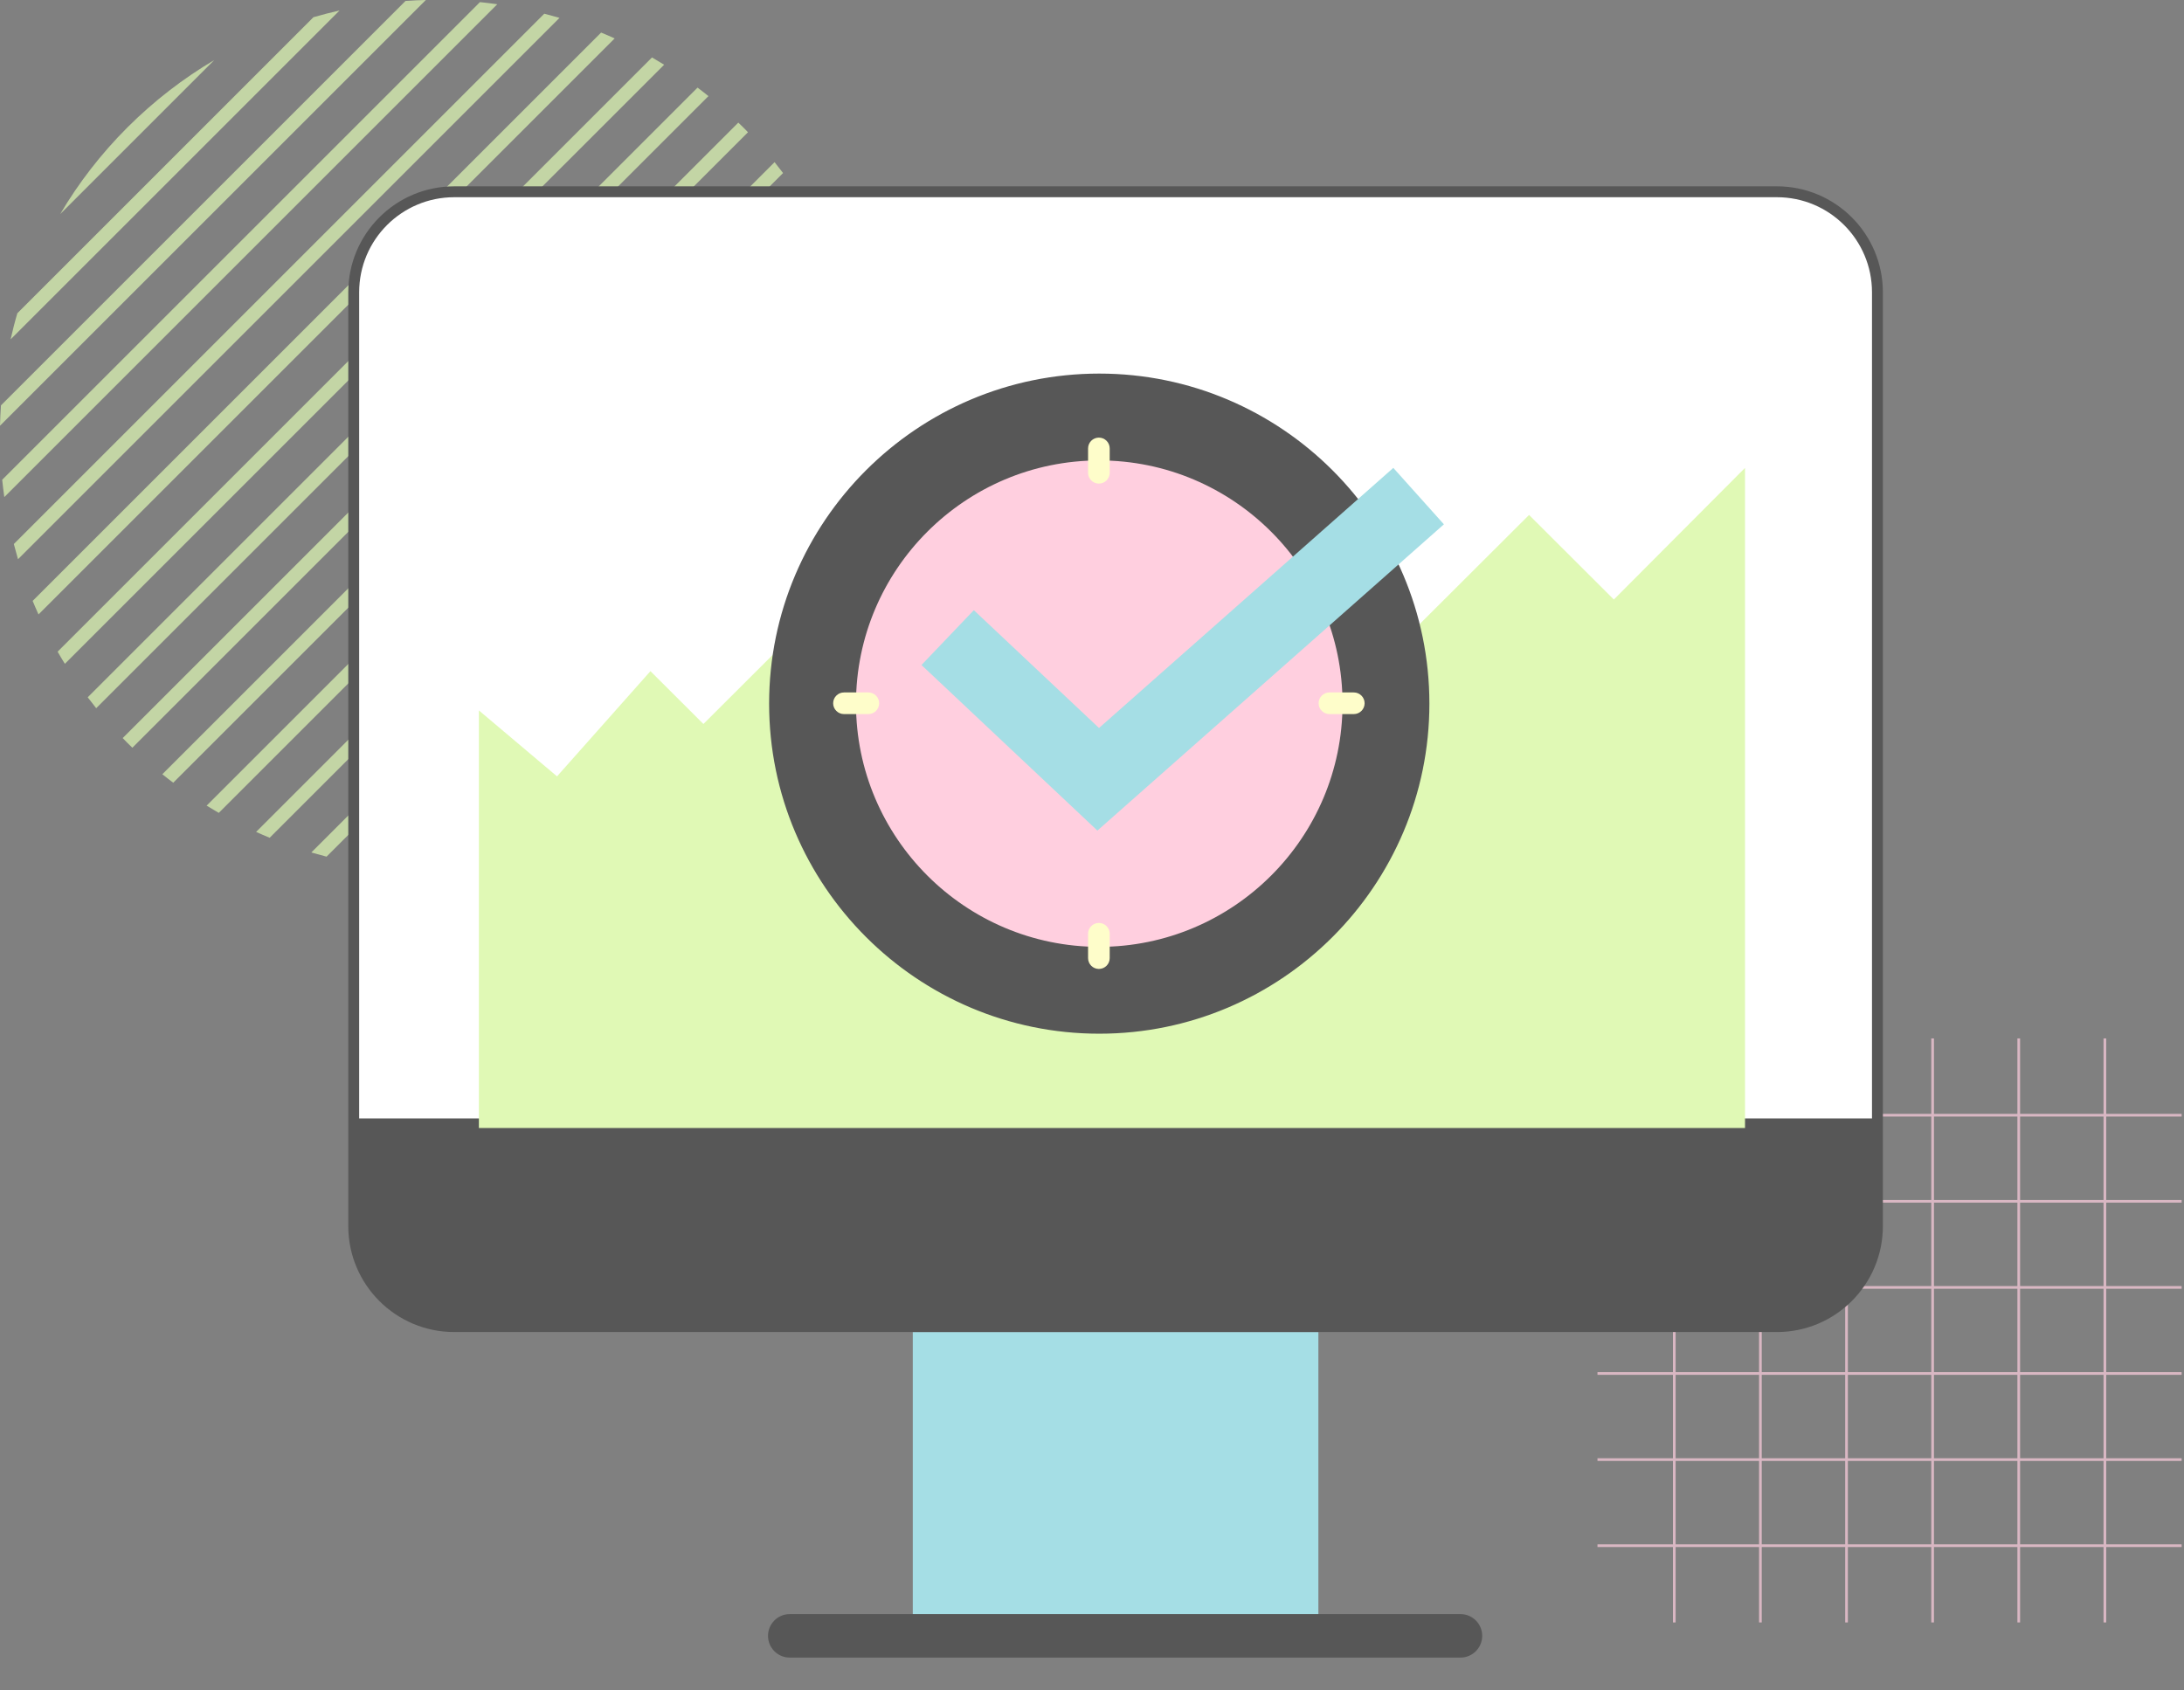 <?xml version="1.0" encoding="UTF-8"?>
<svg xmlns="http://www.w3.org/2000/svg" width="602" height="466" viewBox="0 0 602 466" fill="none">
  <rect x="0" y="0" width="602" height="466" fill="#808080" stroke="none"/>
  <g opacity="0.7">
    <path d="M461.87 286.301H461.13V447.321H461.87V286.301Z" fill="#FFCFDF"></path>
    <path d="M485.61 286.301H484.87V447.321H485.61V286.301Z" fill="#FFCFDF"></path>
    <path d="M509.35 286.301H508.61V447.321H509.35V286.301Z" fill="#FFCFDF"></path>
    <path d="M533.08 286.301H532.34V447.321H533.08V286.301Z" fill="#FFCFDF"></path>
    <path d="M556.82 286.301H556.08V447.321H556.82V286.301Z" fill="#FFCFDF"></path>
    <path d="M580.56 286.301H579.82V447.321H580.56V286.301Z" fill="#FFCFDF"></path>
    <path d="M601.35 307.101H440.33V307.841H601.35V307.101Z" fill="#FFCFDF"></path>
    <path d="M601.35 330.841H440.33V331.581H601.35V330.841Z" fill="#FFCFDF"></path>
    <path d="M601.35 354.581H440.33V355.321H601.35V354.581Z" fill="#FFCFDF"></path>
    <path d="M601.35 378.311H440.33V379.051H601.35V378.311Z" fill="#FFCFDF"></path>
    <path d="M601.35 402.051H440.33V402.791H601.35V402.051Z" fill="#FFCFDF"></path>
    <path d="M601.35 425.791H440.33V426.531H601.35V425.791Z" fill="#FFCFDF"></path>
  </g>
  <g opacity="0.7">
    <path d="M195.278 26.498C194.289 25.691 193.28 24.924 192.271 24.157L24.178 192.25C24.945 193.259 25.732 194.268 26.519 195.257L195.278 26.498Z" fill="#E0F9B5"></path>
    <path d="M154.228 4.925C152.836 4.521 151.423 4.138 150.03 3.774L3.814 149.99C4.178 151.403 4.561 152.796 4.965 154.188L154.228 4.925Z" fill="#E0F9B5"></path>
    <path d="M183.068 17.84C181.958 17.154 180.828 16.488 179.718 15.842L15.883 179.676C16.529 180.807 17.195 181.916 17.881 183.026L183.068 17.84Z" fill="#E0F9B5"></path>
    <path d="M169.425 10.596C168.194 10.031 166.942 9.486 165.691 8.981L9.001 165.672C9.526 166.923 10.05 168.174 10.616 169.405L169.425 10.596Z" fill="#E0F9B5"></path>
    <path d="M137.073 1.17C135.479 0.948 133.885 0.746 132.29 0.585L0.605 132.27C0.766 133.865 0.968 135.459 1.19 137.053L137.073 1.17Z" fill="#E0F9B5"></path>
    <path d="M204.863 35.117C204.419 34.672 203.955 34.228 203.511 33.805L33.824 203.492C34.268 203.936 34.691 204.4 35.136 204.844C35.58 205.288 36.044 205.732 36.488 206.156L206.175 36.469C205.751 36.025 205.327 35.56 204.863 35.117Z" fill="#E0F9B5"></path>
    <path d="M117.376 0C115.499 0.04 113.643 0.121 111.766 0.262L0.262 111.766C0.141 113.643 0.04 115.499 0 117.376L117.376 0Z" fill="#E0F9B5"></path>
    <path d="M2.927 93.562L93.603 2.886C91.181 3.431 88.779 4.056 86.398 4.742L4.784 86.357C4.077 88.738 3.472 91.16 2.927 93.562Z" fill="#E0F9B5"></path>
    <path d="M239.738 128.214C239.859 126.337 239.96 124.48 240 122.604L122.644 239.96C124.521 239.919 126.378 239.839 128.255 239.697L239.738 128.214Z" fill="#E0F9B5"></path>
    <path d="M239.394 107.689C239.233 106.095 239.031 104.501 238.809 102.906L102.946 238.769C104.541 238.991 106.135 239.193 107.729 239.354L239.394 107.689Z" fill="#E0F9B5"></path>
    <path d="M59.052 16.569C50.515 21.615 42.483 27.79 35.137 35.116C27.811 42.442 21.615 50.495 16.59 59.032L59.052 16.569Z" fill="#E0F9B5"></path>
    <path d="M235.237 153.602C235.923 151.221 236.549 148.819 237.094 146.397L146.417 237.074C148.839 236.529 151.241 235.903 153.622 235.217L235.237 153.602Z" fill="#E0F9B5"></path>
    <path d="M180.969 223.391C189.506 218.345 197.538 212.17 204.884 204.844C212.21 197.518 218.406 189.466 223.431 180.929L180.969 223.391Z" fill="#E0F9B5"></path>
    <path d="M224.138 60.283C223.492 59.153 222.826 58.043 222.14 56.933L56.953 222.119C58.063 222.805 59.193 223.471 60.303 224.117L224.138 60.283Z" fill="#E0F9B5"></path>
    <path d="M215.843 47.71C215.076 46.701 214.289 45.692 213.502 44.703L44.743 213.462C45.732 214.269 46.741 215.036 47.75 215.803L215.843 47.71Z" fill="#E0F9B5"></path>
    <path d="M236.226 89.969C235.863 88.557 235.48 87.164 235.076 85.772L85.812 235.035C87.205 235.439 88.597 235.822 90.01 236.185L236.226 89.969Z" fill="#E0F9B5"></path>
    <path d="M231.019 74.288C230.494 73.037 229.97 71.786 229.405 70.555L70.595 229.364C71.826 229.929 73.078 230.454 74.329 230.979L231.019 74.288Z" fill="#E0F9B5"></path>
  </g>
  <g clip-path="url(#clip0)">
    <path d="M517.499 80.598V309.859H97.5V80.598C97.5 65.284 109.911 52.87 125.223 52.874H125.224L489.775 52.874C505.088 52.87 517.499 65.284 517.499 80.598Z" fill="white" stroke="#575757" stroke-width="3"></path>
    <path d="M251.599 367.258H363.401V451.015H251.599V367.258Z" fill="#A5DEE5"></path>
    <path d="M481 129L444.843 165.293L421.472 141.972L370.447 192.888L315.411 137.97L251.682 201.564L221.806 171.755L193.89 199.608L179.29 185.043L153.538 214.051L132 195.869V311H481V129Z" fill="#E0F9B5"></path>
    <path d="M402.564 457.01H217.691C214.378 457.01 211.697 454.325 211.697 451.015C211.697 447.702 214.378 445.021 217.691 445.021H402.564C405.874 445.021 408.559 447.702 408.559 451.015C408.559 454.325 405.874 457.01 402.564 457.01Z" fill="#575757"></path>
    <path d="M518.999 311.359V338.035C518.999 354.176 505.917 367.258 489.775 367.258H125.224C109.082 367.258 96 354.176 96 338.035V311.359H518.999Z" fill="#575757"></path>
    <path d="M391 194C391 242.601 351.601 282 303 282C254.399 282 215 242.601 215 194C215 145.399 254.399 106 303 106C351.601 106 391 145.399 391 194Z" fill="#575757"></path>
    <path d="M302.506 106C299.976 106 297.478 106.131 295 106.335C340.358 110.129 375.988 147.915 375.988 194C375.988 240.085 340.358 277.869 295 281.662C297.478 281.869 299.976 282 302.506 282C351.38 282 391 242.598 391 194C391 145.396 351.38 106 302.506 106Z" fill="#575757"></path>
    <path d="M302.572 282C305.076 282 307.548 281.869 310 281.662C265.114 277.869 229.856 240.085 229.856 194C229.856 147.915 265.114 110.129 310 106.335C307.548 106.128 305.076 106 302.572 106C254.208 106 215 145.396 215 194C215 242.598 254.208 282 302.572 282Z" fill="#575757"></path>
    <path d="M373 194C373 232.659 341.659 264 303 264C264.341 264 233 232.659 233 194C233 155.341 264.341 124 303 124C341.659 124 373 155.341 373 194Z" fill="#FFCFDF"></path>
    <path d="M303 285C252.823 285 212 244.175 212 194C212 143.823 252.823 103 303 103C353.177 103 394 143.82 394 194C394 244.177 353.177 285 303 285ZM303 108.972C256.115 108.972 217.972 147.115 217.972 194C217.972 240.882 256.115 279.028 303 279.028C349.885 279.028 388.028 240.882 388.028 194C388.028 147.115 349.885 108.972 303 108.972Z" fill="#575757"></path>
    <path d="M303 267C262.749 267 230 234.251 230 193.999C230 153.749 262.749 121 303 121C343.251 121 376 153.749 376 193.999C376 234.251 343.251 267 303 267ZM303 126.945C266.027 126.945 235.945 157.026 235.945 193.999C235.945 230.974 266.027 261.055 303 261.055C339.973 261.055 370.055 230.974 370.055 193.999C370.055 157.026 339.973 126.945 303 126.945Z" fill="#575757"></path>
    <path d="M302.489 229L254 183.349L268.429 168.231L302.933 200.717L384.054 129L398 144.56L302.489 229Z" fill="#A5DEE5"></path>
    <path d="M302.898 133.332C301.253 133.332 299.916 131.995 299.916 130.349V123.635C299.916 121.989 301.253 120.652 302.898 120.652C304.544 120.652 305.881 121.989 305.881 123.635V130.349C305.881 131.995 304.544 133.332 302.898 133.332Z" fill="#FEFDCA"></path>
    <path d="M302.898 267.145C301.253 267.145 299.916 265.808 299.916 264.163V257.446C299.916 255.8 301.253 254.463 302.898 254.463C304.544 254.463 305.881 255.8 305.881 257.446V264.163C305.881 265.808 304.544 267.145 302.898 267.145Z" fill="#FEFDCA"></path>
    <path d="M373.162 196.879H366.448C364.802 196.879 363.465 195.542 363.465 193.896C363.465 192.25 364.802 190.913 366.448 190.913H373.162C374.808 190.913 376.145 192.25 376.145 193.896C376.145 195.542 374.811 196.879 373.162 196.879Z" fill="#FEFDCA"></path>
    <path d="M239.349 196.879H232.635C230.989 196.879 229.652 195.542 229.652 193.896C229.652 192.25 230.989 190.913 232.635 190.913H239.349C240.994 190.913 242.331 192.25 242.331 193.896C242.331 195.542 240.997 196.879 239.349 196.879Z" fill="#FEFDCA"></path>
  </g>
  <defs>
    <clipPath id="clip0">
      <rect x="96" y="43" width="423" height="423" fill="white"></rect>
    </clipPath>
  </defs>
</svg>
